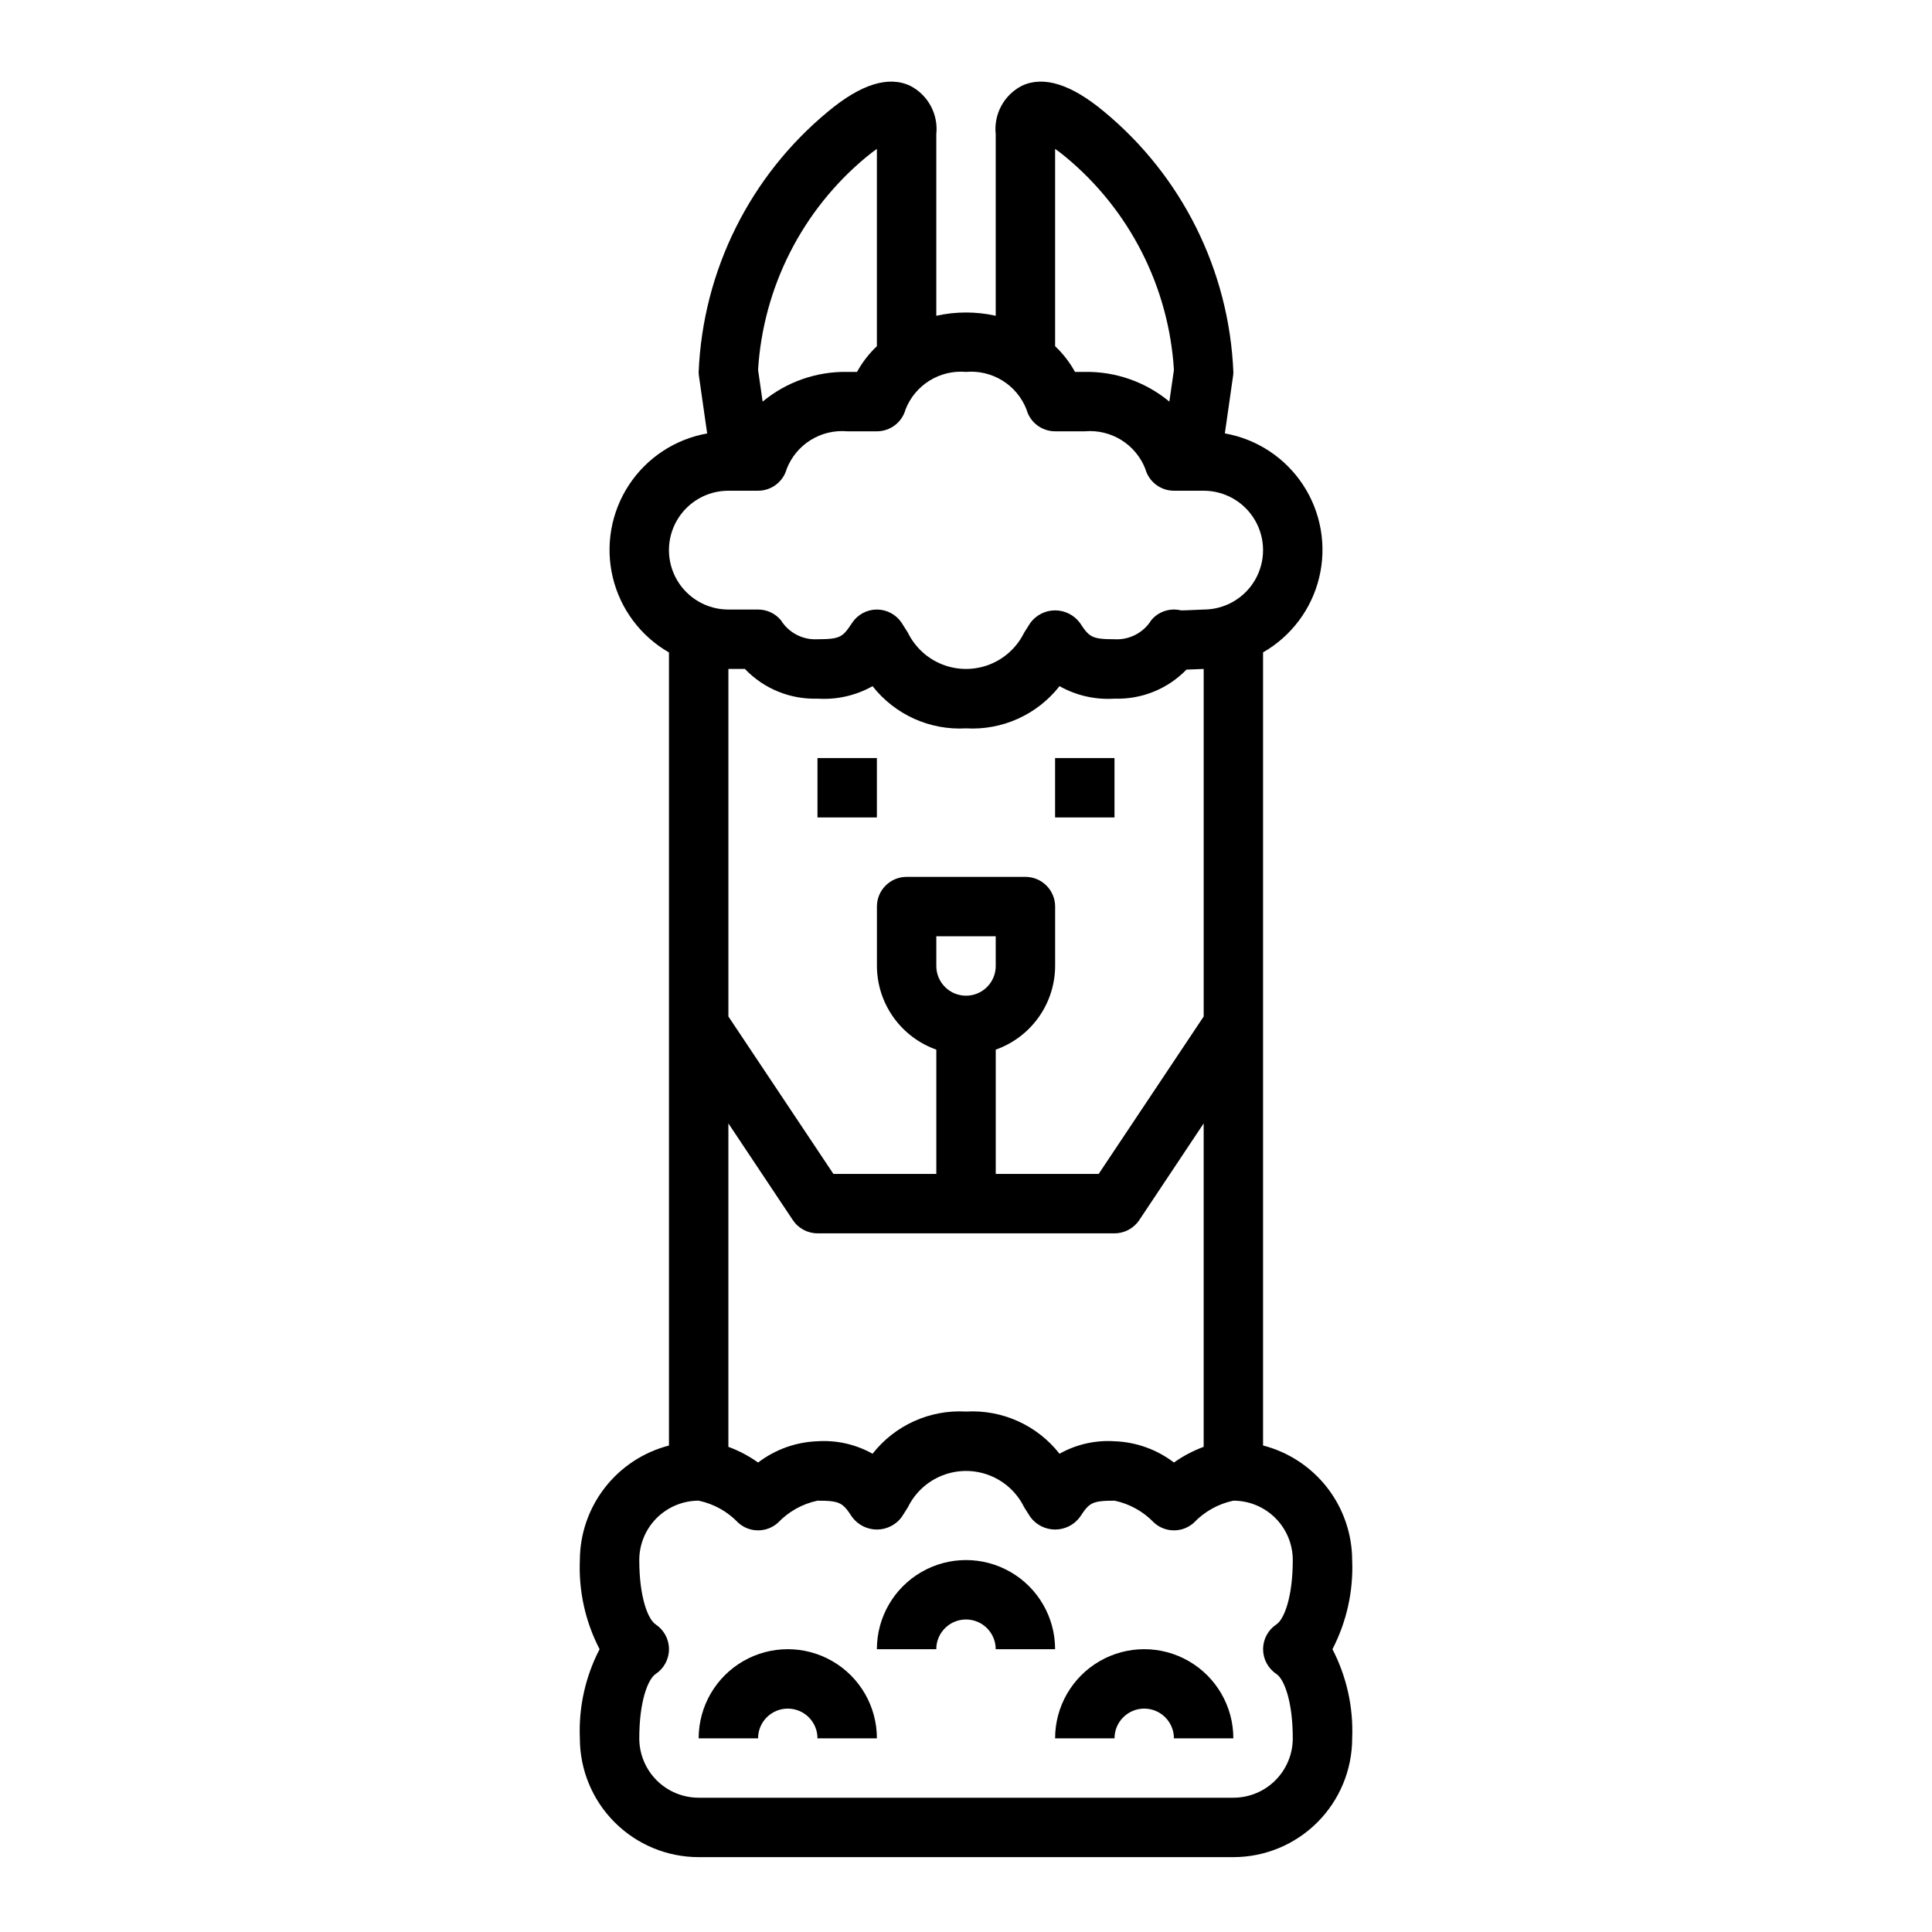 <?xml version="1.0" encoding="UTF-8"?>
<!-- Uploaded to: SVG Repo, www.svgrepo.com, Generator: SVG Repo Mixer Tools -->
<svg fill="#000000" width="800px" height="800px" version="1.1" viewBox="144 144 512 512" xmlns="http://www.w3.org/2000/svg">
 <g>
  <path d="m360.64 344.89h15.742v15.742h-15.742z"/>
  <path d="m423.61 344.89h15.742v15.742h-15.742z"/>
  <path d="m329.15 636.16h141.7c8.352 0 16.359-3.32 22.266-9.223 5.902-5.906 9.223-13.914 9.223-22.266 0.348-8.195-1.457-16.336-5.227-23.617 3.769-7.281 5.574-15.422 5.227-23.617-0.027-6.961-2.359-13.715-6.633-19.211-4.273-5.492-10.246-9.418-16.984-11.156v-210.18c7.492-4.297 12.879-11.492 14.887-19.887 2.012-8.398 0.465-17.254-4.269-24.477-4.734-7.219-12.238-12.164-20.742-13.672l2.172-15.191h0.004c0.051-0.363 0.078-0.734 0.078-1.102-1.125-26.84-13.602-51.938-34.324-69.031-8.66-7.211-15.973-9.508-21.719-6.801-4.75 2.438-7.508 7.547-6.934 12.855v48.098c-5.184-1.156-10.559-1.156-15.746 0v-48.098c0.574-5.309-2.184-10.418-6.934-12.855-5.762-2.707-13.066-0.41-21.719 6.801-20.723 17.094-33.199 42.191-34.324 69.031 0 0.375 0.027 0.746 0.082 1.117l2.172 15.191c-8.504 1.508-16.008 6.453-20.742 13.672-4.734 7.223-6.281 16.078-4.269 24.477 2.012 8.395 7.398 15.59 14.887 19.887v210.18c-6.734 1.738-12.707 5.66-16.98 11.152-4.273 5.492-6.606 12.242-6.633 19.199-0.352 8.195 1.453 16.336 5.227 23.617-3.773 7.281-5.578 15.422-5.227 23.617 0 8.352 3.316 16.359 9.223 22.266 5.902 5.902 13.914 9.223 22.262 9.223zm94.465-452.7c0.789 0.566 1.77 1.281 2.832 2.172l0.004 0.004c16.926 14.031 27.297 34.441 28.652 56.387l-1.211 8.406c-6.289-5.215-14.234-8.008-22.402-7.871h-2.606c-1.391-2.531-3.168-4.832-5.269-6.816zm-50.066 2.172c1.055-0.891 2.008-1.574 2.832-2.172v52.277l0.004 0.004c-2.098 1.984-3.875 4.285-5.266 6.816h-2.606c-8.168-0.137-16.117 2.656-22.406 7.871l-1.211-8.406c1.355-21.945 11.727-42.355 28.652-56.387zm-36.523 88.414h7.871c3.555 0 6.664-2.383 7.598-5.809 1.238-3.164 3.469-5.84 6.356-7.633 2.891-1.789 6.277-2.598 9.664-2.305h7.871c3.551 0 6.664-2.379 7.598-5.809 1.238-3.164 3.469-5.84 6.356-7.629 2.891-1.789 6.277-2.598 9.664-2.305 3.383-0.293 6.773 0.516 9.66 2.305 2.887 1.789 5.117 4.465 6.359 7.629 0.93 3.43 4.043 5.809 7.594 5.809h7.875c3.383-0.293 6.773 0.516 9.66 2.305 2.887 1.793 5.117 4.469 6.359 7.633 0.93 3.426 4.043 5.809 7.594 5.809h7.875c5.621 0 10.82 3 13.633 7.871 2.812 4.871 2.812 10.871 0 15.746-2.812 4.871-8.012 7.871-13.633 7.871-0.676 0-5.336 0.27-6.023 0.219-2.91-0.703-5.965 0.309-7.871 2.613-2.07 3.336-5.805 5.269-9.723 5.039-6.125 0-6.715-0.621-9.188-4.352-1.543-2.074-3.973-3.297-6.559-3.297-2.582 0-5.016 1.223-6.555 3.297-0.551 0.836-1.094 1.707-1.652 2.606h-0.004c-1.887 3.863-5.16 6.879-9.168 8.445-4.012 1.562-8.461 1.562-12.469 0-4.012-1.566-7.285-4.582-9.172-8.445-0.559-0.898-1.102-1.77-1.652-2.606-1.461-2.199-3.922-3.519-6.559-3.519-2.637 0-5.098 1.32-6.559 3.519-2.473 3.731-3.062 4.352-9.188 4.352-3.906 0.219-7.625-1.711-9.688-5.039-1.496-1.797-3.715-2.836-6.055-2.832h-7.871c-5.625 0-10.824-3-13.637-7.871-2.812-4.875-2.812-10.875 0-15.746 2.812-4.871 8.012-7.871 13.637-7.871zm102.34 196.8c2.629 0 5.09-1.316 6.547-3.504l17.07-25.625v85.711c-2.801 1.027-5.445 2.426-7.875 4.156-4.535-3.465-10.039-5.434-15.742-5.637-5.082-0.332-10.148 0.816-14.586 3.309-5.93-7.559-15.184-11.734-24.773-11.18-9.59-0.555-18.844 3.621-24.773 11.18-4.441-2.492-9.508-3.641-14.59-3.309-5.703 0.203-11.203 2.172-15.742 5.637-2.426-1.73-5.074-3.129-7.871-4.156v-85.711l17.066 25.602c1.453 2.199 3.914 3.523 6.547 3.527zm-47.23-70.848-0.004-7.875h15.742v7.871l0.004 0.004c0 4.348-3.523 7.871-7.871 7.871s-7.875-3.523-7.875-7.871zm43.02 55.105-27.277-0.004v-32.934c4.59-1.625 8.562-4.625 11.383-8.594 2.816-3.969 4.34-8.707 4.359-13.574v-15.746c0-2.086-0.828-4.09-2.305-5.566-1.477-1.477-3.477-2.305-5.566-2.305h-31.488c-4.348 0-7.871 3.523-7.871 7.871v15.746c0.02 4.867 1.543 9.605 4.363 13.574 2.816 3.969 6.793 6.969 11.379 8.594v32.934h-27.273l-27.828-41.719v-92.105h4.375c5 5.246 12 8.109 19.238 7.871 5.082 0.336 10.148-0.812 14.59-3.305 5.93 7.559 15.184 11.734 24.773 11.18 9.59 0.555 18.844-3.621 24.773-11.18 4.438 2.492 9.504 3.641 14.586 3.305 7.152 0.242 14.078-2.555 19.059-7.695 0.852 0 4.086-0.172 4.559-0.172v92.102zm-117.39 119.39c-2.094-1.391-4.352-7.32-4.352-17.059 0-4.176 1.66-8.18 4.609-11.133 2.953-2.949 6.961-4.609 11.133-4.609 4.008 0.844 7.66 2.883 10.48 5.848 2.992 2.695 7.539 2.695 10.531 0 2.82-2.965 6.473-5.004 10.477-5.848 6.125 0 6.715 0.621 9.188 4.352 1.543 2.074 3.973 3.297 6.559 3.297 2.582 0 5.016-1.223 6.559-3.297 0.551-0.836 1.094-1.707 1.652-2.606 1.887-3.867 5.16-6.879 9.172-8.445 4.008-1.566 8.457-1.566 12.469 0 4.008 1.566 7.281 4.578 9.168 8.445 0.559 0.898 1.102 1.77 1.652 2.606h0.004c1.539 2.074 3.973 3.297 6.555 3.297 2.586 0 5.016-1.223 6.559-3.297 2.473-3.731 3.062-4.352 9.188-4.352 4.004 0.844 7.656 2.883 10.477 5.848 2.996 2.695 7.539 2.695 10.531 0 2.82-2.965 6.477-5.004 10.48-5.848 4.176 0 8.18 1.66 11.133 4.609 2.953 2.953 4.609 6.957 4.609 11.133 0 9.738-2.258 15.664-4.352 17.059-2.195 1.461-3.516 3.922-3.516 6.559 0 2.637 1.32 5.098 3.516 6.559 2.094 1.395 4.352 7.32 4.352 17.059 0 4.176-1.656 8.18-4.609 11.133-2.953 2.953-6.957 4.609-11.133 4.609h-141.7c-4.172 0-8.18-1.656-11.133-4.609-2.949-2.953-4.609-6.957-4.609-11.133 0-9.738 2.258-15.664 4.352-17.059 2.199-1.461 3.519-3.922 3.519-6.559 0-2.637-1.32-5.098-3.519-6.559z"/>
  <path d="m352.77 596.8c2.09 0 4.09 0.828 5.566 2.305 1.477 1.477 2.305 3.477 2.305 5.566h15.746c0-8.438-4.5-16.234-11.809-20.453-7.309-4.219-16.309-4.219-23.617 0-7.305 4.219-11.809 12.016-11.809 20.453h15.746c0-4.348 3.523-7.871 7.871-7.871z"/>
  <path d="m439.36 604.67c0-4.348 3.523-7.871 7.871-7.871 4.348 0 7.871 3.523 7.871 7.871h15.746c0-8.438-4.504-16.234-11.809-20.453-7.309-4.219-16.309-4.219-23.617 0-7.305 4.219-11.809 12.016-11.809 20.453z"/>
  <path d="m400 573.18c2.086 0 4.09 0.828 5.566 2.305 1.477 1.477 2.305 3.481 2.305 5.566h15.742c0-8.438-4.5-16.234-11.809-20.453-7.305-4.219-16.309-4.219-23.613 0-7.309 4.219-11.809 12.016-11.809 20.453h15.742c0-4.348 3.527-7.871 7.875-7.871z"/>
 </g>
</svg>